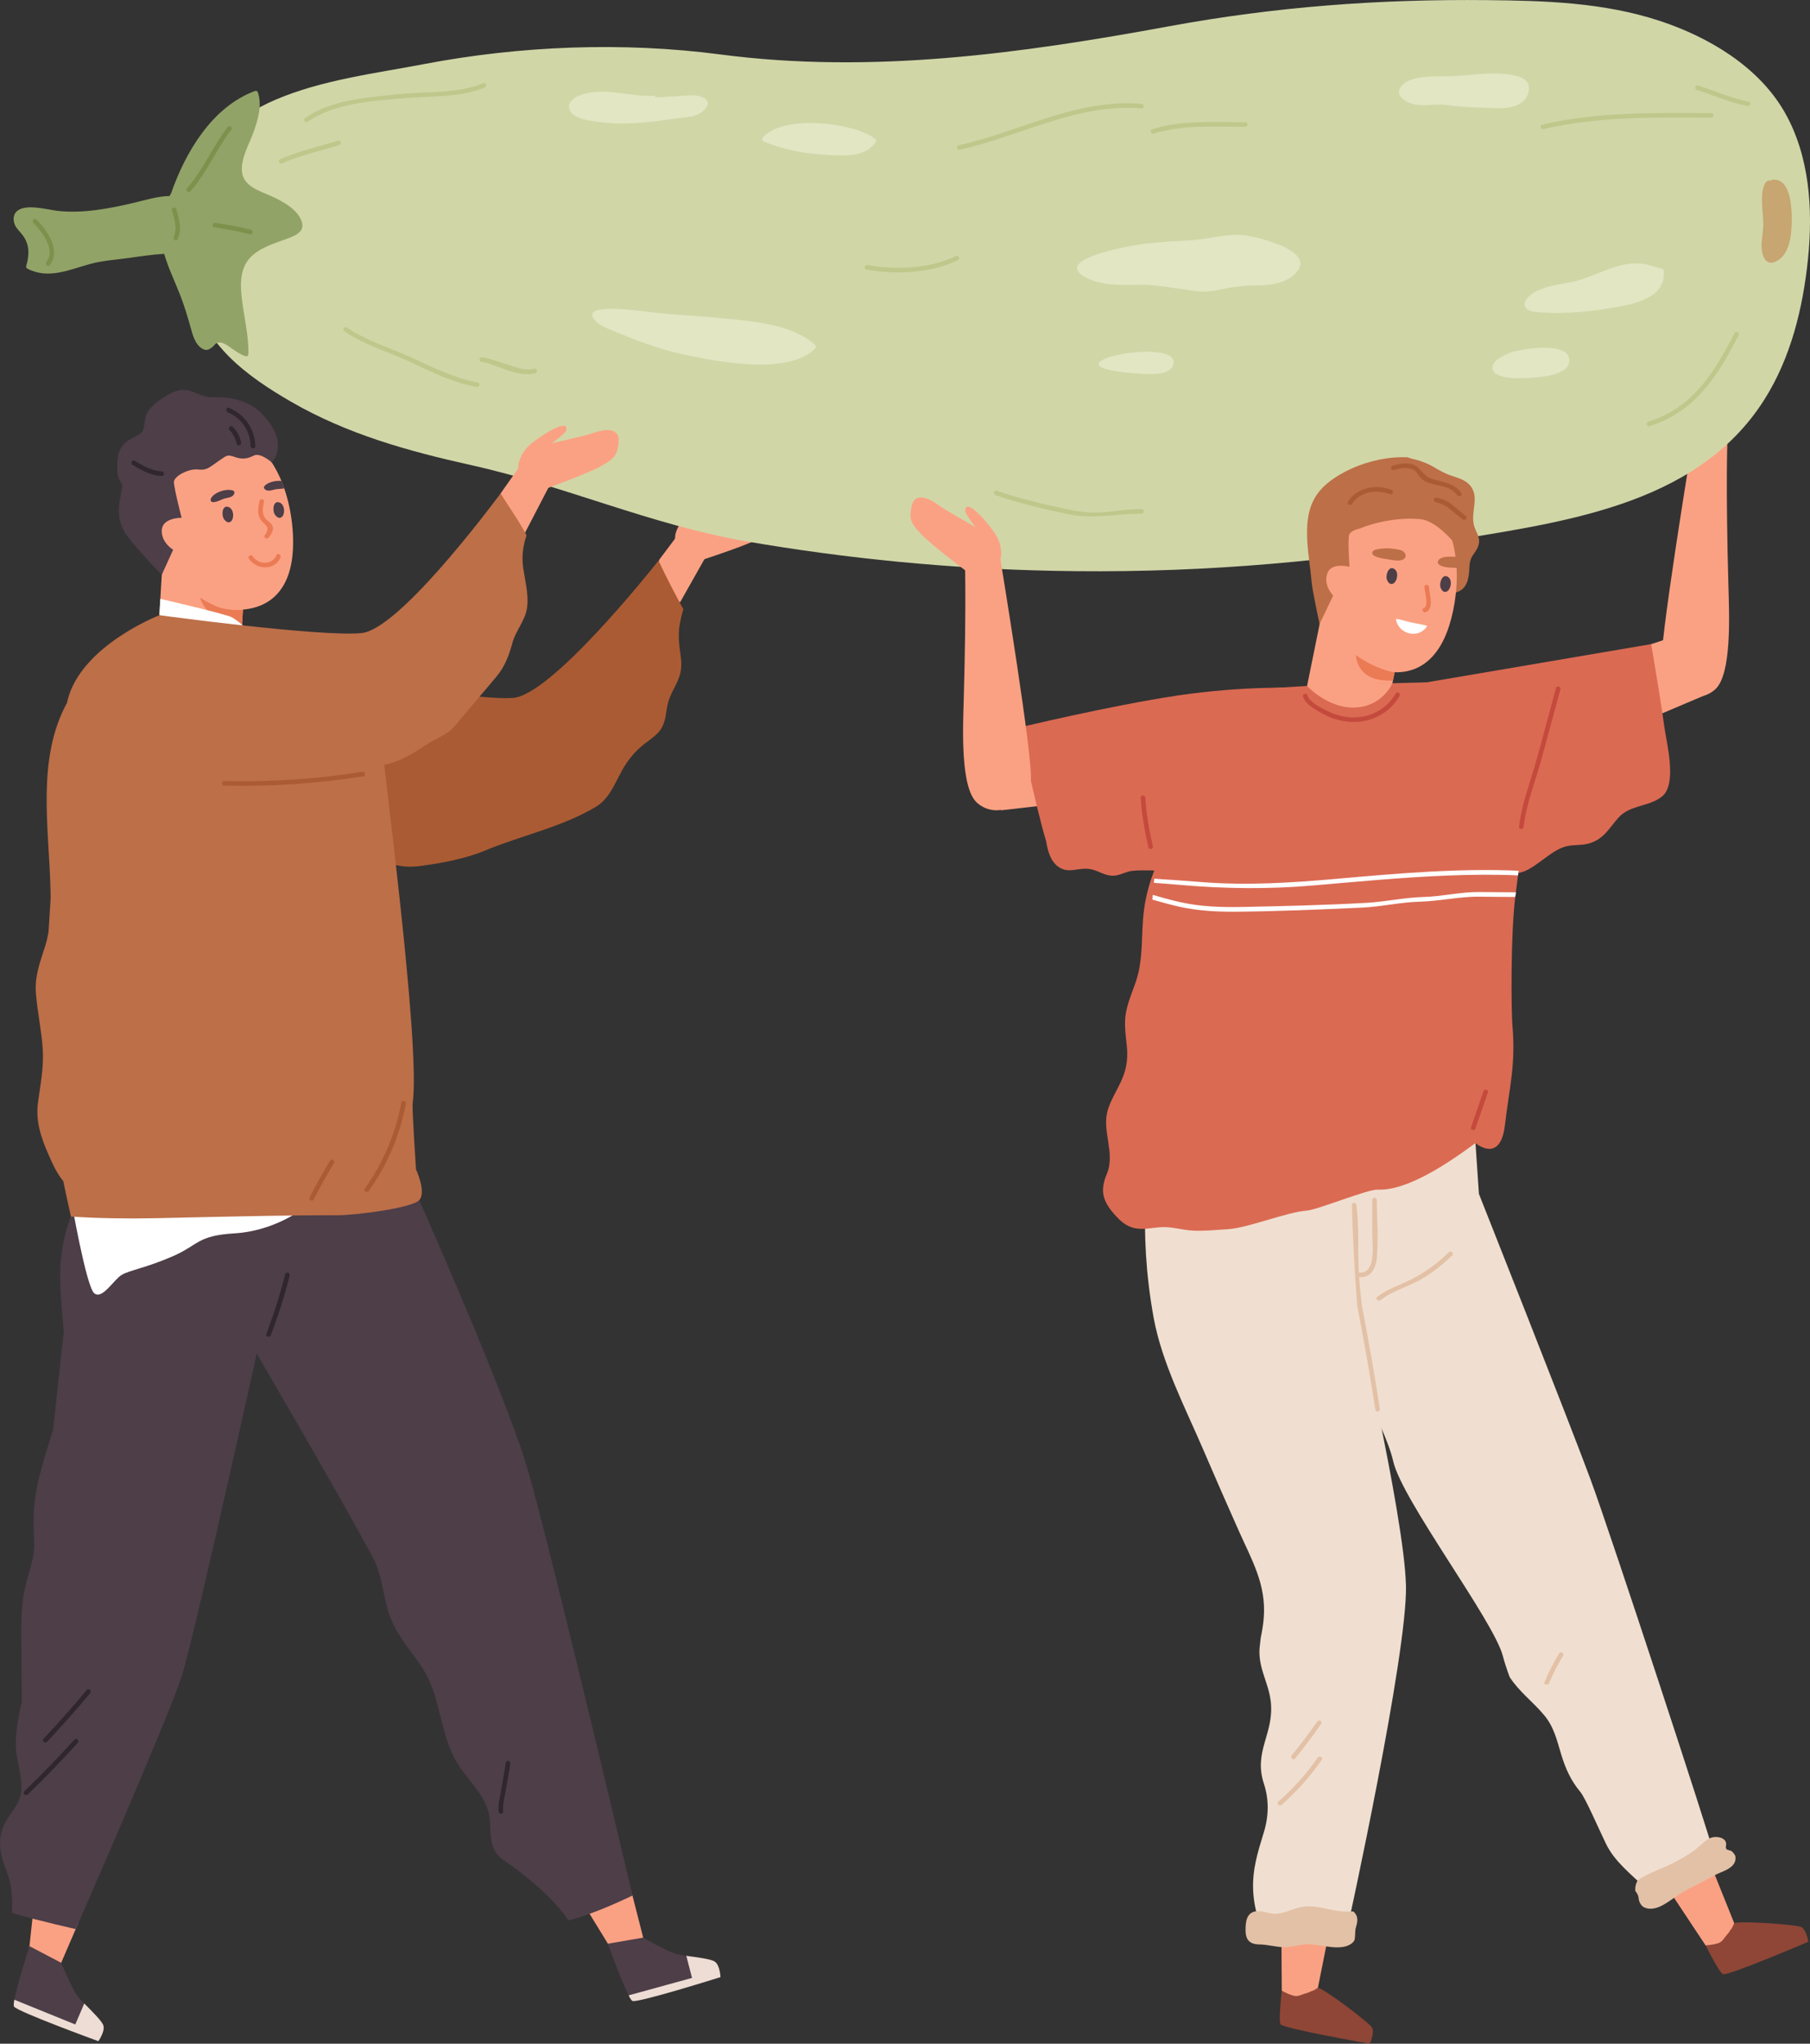 <svg width="241" height="272" viewBox="0 0 241 272" fill="none" xmlns="http://www.w3.org/2000/svg">
<rect x="0" y="0" width="241" height="272" fill="#333333" stroke="none"/>
<g clip-path="url(#clip0_284_6328)">
<path d="M196.916 158.895L196.46 152.13C196.46 152.13 191.159 150.739 190.624 151.733C190.089 152.727 186.399 156.329 186.786 157.477C187.168 158.625 184.56 159.392 189.092 160.772C193.624 162.153 196.921 158.895 196.921 158.895H196.916Z" fill="#F0DFD0"/>
<path d="M228.024 248.775L231.454 257.317L230.187 259.729L227.097 258.914L220.778 249.388L224.823 248.167L228.024 248.775Z" fill="#FBA183"/>
<path d="M239.85 256.481C239.33 256.153 231.486 255.587 230.897 255.984C230.807 256.217 230.701 256.444 230.574 256.656C230.372 256.852 230.245 257.174 230.044 257.386C229.519 257.936 229.402 258.449 228.682 258.655C228.157 258.803 227.627 258.877 227.097 258.914C227.706 260.104 228.358 261.326 228.841 262.062C229.09 262.458 229.302 262.707 229.424 262.749C230.113 262.987 240.772 258.438 240.772 258.438C240.772 258.438 240.571 256.92 239.855 256.476L239.85 256.481Z" fill="#8F4636"/>
<path d="M176.996 256.957L175.194 265.981L172.814 267.314L170.667 264.949L170.593 253.525L174.653 254.704L176.996 256.957Z" fill="#FBA183"/>
<path d="M182.683 269.858C182.429 269.297 176.169 264.547 175.453 264.563C175.252 264.711 175.04 264.838 174.817 264.949C174.542 265.002 174.261 265.203 173.974 265.272C173.232 265.447 172.856 265.812 172.14 265.589C171.621 265.431 171.139 265.203 170.667 264.944C170.524 266.272 170.407 267.652 170.402 268.53C170.397 268.996 170.434 269.318 170.513 269.424C170.958 270.001 182.381 272 182.381 272C182.381 272 183.044 270.619 182.683 269.858Z" fill="#8F4636"/>
<path d="M87.782 74.489L90.247 71.204L93.92 70.21L94.429 73.293L90.554 80.159L86.828 78.244L87.782 74.489Z" fill="#FBA183"/>
<path d="M103.286 67.782C103.08 67.248 102.555 67.068 102.025 67.02C101.113 66.941 100.207 67.3 99.338 67.517C98.495 67.724 94.44 68.512 94.44 68.512C94.44 68.512 96.3 67.285 96.417 66.893C96.65 66.116 96.03 66.169 95.489 66.343C94.366 66.698 92.829 67.639 91.752 68.438C90.878 69.083 90.21 70.019 89.94 71.077C89.881 71.299 89.918 71.839 89.781 71.987C89.59 72.198 89.754 72.484 89.961 72.521C89.972 72.558 89.987 72.595 90.014 72.632C90.332 73.061 90.878 73.267 91.291 73.6C91.705 73.933 92.033 74.335 92.558 74.531C93.592 74.917 93.523 74.51 93.523 74.51C93.523 74.51 99.131 72.685 100.816 71.807C101.558 71.421 102.566 70.939 102.974 70.157C103.249 69.623 103.514 68.337 103.297 67.777L103.286 67.782Z" fill="#FBA183"/>
<path d="M225.331 58.869L228.082 56.251L230.001 58.721C230.001 58.721 229.762 64.704 230.139 78.032C230.245 81.788 230.605 89.753 228.379 91.747C226.153 93.742 222.469 92.784 221.239 88.875C220.672 87.077 225.337 58.869 225.337 58.869H225.331Z" fill="#FBA183"/>
<path d="M237.581 14.858C234.098 8.823 227.473 4.914 221.001 2.782C213.564 0.333 205.777 0.09 198.017 0.016C183.584 -0.127 169.845 0.889 155.634 3.502C135.853 7.141 115.986 9.88 95.908 7.246C82.996 5.554 69.294 6.083 56.509 8.521C49.904 9.78 42.865 10.626 36.648 13.287C34.034 14.403 31.591 15.931 29.831 18.195C29.736 18.317 29.752 18.459 29.815 18.571C28.241 22.014 26.179 25.23 25.633 29.038C25.177 32.217 25.204 35.554 25.728 38.723C26.889 45.747 32.98 50.132 38.768 53.474C46.268 57.806 54.373 60.049 62.779 61.916C75.299 64.704 86.648 69.85 99.374 72.05C112.816 74.372 126.428 75.679 140.066 75.97C157.373 76.34 174.711 75.076 191.779 72.183C207.272 69.559 225.745 67.66 234.914 53.199C238.45 47.624 240.056 41.008 240.729 34.507C241.413 27.906 240.968 20.729 237.581 14.858Z" fill="#D1D6A7"/>
<path d="M211.773 196.887C208.905 189.123 196.916 158.895 196.916 158.895C196.916 158.895 176.556 151.326 174.913 151.326C173.27 151.326 169.999 155.615 170.445 159.09C170.89 162.565 177.987 176.661 177.754 177.275C177.521 177.888 184.337 189.318 185.509 194.497C186.685 199.675 198.871 215.691 200.101 220.388C200.329 221.266 200.642 222.212 201.002 223.186C202.28 225.18 204.124 226.491 205.614 228.29C206.928 229.871 207.294 231.601 207.877 233.515C208.434 235.351 209.154 236.98 210.395 238.456C211.1 239.297 212.759 243.168 213.83 245.385C214.985 247.781 217.206 249.473 219.146 251.34C219.305 251.298 219.459 251.256 219.618 251.219C222.893 250.399 228.215 247.336 228.014 246.109C227.807 244.882 214.641 204.652 211.773 196.887Z" fill="#F0DFD0"/>
<path d="M230.642 246.442C230.361 246.135 229.667 246.4 229.815 245.654C230.043 244.522 228.432 244.284 227.685 244.649C226.884 245.046 226.243 245.813 225.517 246.326C224.663 246.934 223.752 247.453 222.819 247.939C221.345 248.711 219.49 249.261 218.08 250.235C217.81 250.668 217.698 251.15 217.735 251.663C217.884 251.843 218.011 252.044 218.101 252.266C218.207 252.53 218.17 252.832 218.281 253.091C218.493 253.593 218.774 253.879 219.326 253.995C220.677 254.286 222.082 253.144 223.1 252.446C224.727 251.324 226.556 250.6 228.262 249.605C229.153 249.087 230.997 248.738 231.082 247.394C231.114 246.929 230.923 246.754 230.637 246.432L230.642 246.442Z" fill="#E3C1A6"/>
<path d="M187.199 210.988C186.993 201.796 180.033 171.758 179.625 170.944C179.217 170.124 172.119 147.036 170.752 146.835C169.384 146.629 153.075 154.192 153.075 154.192C153.075 154.192 151.368 163.2 153.62 175.445C154.728 181.459 157.85 187.425 160.241 193.005C161.773 196.586 163.342 200.146 164.927 203.705C166.676 207.635 168.605 210.856 168.271 215.289C168.202 216.183 168.054 217.076 167.868 217.96C167.831 218.282 167.799 218.605 167.757 218.928C167.359 221.794 168.891 223.788 169.199 226.449C169.692 230.744 166.861 233.045 168.287 237.403C168.962 239.462 168.962 241.608 168.287 243.84C167.481 246.501 166.718 248.78 166.861 251.689C166.93 253.038 167.206 254.355 167.572 255.651C171.701 256.217 179.445 256.455 179.445 256.455C179.445 256.455 187.411 220.186 187.205 210.994L187.199 210.988Z" fill="#F0DFD0"/>
<path d="M180.298 258.306C180.489 258.026 180.394 257 180.516 256.598C180.775 255.751 180.919 255.037 180.187 254.397C179.986 254.392 179.79 254.397 179.62 254.408C177.367 254.535 175.3 253.318 173.053 253.853C171.966 254.112 170.927 254.699 169.787 254.709C168.918 254.72 167.996 254.207 167.121 254.392C165.929 254.646 165.849 255.868 165.844 256.873C165.838 258.095 166.321 258.772 167.662 258.787C168.77 258.803 169.798 259.121 170.895 259.152C172.014 259.184 173.079 258.756 174.203 258.761C175.819 258.761 178.655 259.814 180.065 258.581C180.155 258.502 180.224 258.412 180.293 258.306H180.298Z" fill="#E3C1A6"/>
<path d="M219.857 85.728L224.007 84.358L226.832 92.604L218.404 96.18L215.717 89.695L219.857 85.728Z" fill="#FBA183"/>
<path d="M133.309 107.843L142.145 106.832C142.145 106.832 143.295 101.697 142.606 101.697C141.917 101.697 130.78 100.089 130.78 100.089L133.309 107.843Z" fill="#FBA183"/>
<path d="M90.417 83.713C90.539 82.803 90.725 81.952 90.984 81.084C89.834 78.953 88.7 76.811 87.682 74.615C86.474 76.144 73.386 92.53 68.298 92.89C62.96 93.265 41.445 89.589 41.445 89.589L29.265 101.818C29.265 101.818 38.281 114.401 48.58 114.549C49.306 114.56 50.064 114.539 50.843 114.496C52.375 115.216 54.055 115.501 55.789 115.279C58.646 114.909 61.911 114.317 64.572 113.206C69.459 111.17 74.727 110.128 79.35 107.377C81.348 106.192 82.063 103.659 83.267 101.797C84.03 100.612 84.904 99.681 86.023 98.84C86.786 98.269 87.603 97.724 88.095 96.883C88.678 95.889 88.663 94.725 88.922 93.636C89.235 92.335 90.041 91.277 90.465 90.023C90.857 88.87 90.714 87.786 90.539 86.612C90.391 85.622 90.348 84.665 90.417 83.713Z" fill="#AB5B33"/>
<path d="M66.659 65.666L69.362 61.831L72.999 60.705L73.608 63.773L69.612 71.474L66.188 68.983L66.659 65.666Z" fill="#FBA183"/>
<path d="M84.205 252.261L85.641 257.878L84.772 261.559L81.443 259.512L76.938 252.16L81.082 251.34L84.205 252.261Z" fill="#FBA183"/>
<path d="M95.929 263.14C95.929 263.14 84.872 266.615 84.21 266.309C84.093 266.256 83.907 265.986 83.701 265.568C82.704 263.643 80.944 258.692 80.944 258.692L85.646 257.883C85.646 257.883 88.922 259.771 90.098 260.078C90.411 260.157 90.867 260.231 91.386 260.305C92.823 260.512 94.726 260.723 95.213 261.104C95.881 261.612 95.934 263.146 95.934 263.146L95.929 263.14Z" fill="#4D3E48"/>
<path d="M95.93 263.14C95.93 263.14 84.873 266.615 84.21 266.309C84.093 266.256 83.908 265.986 83.701 265.568L92.14 263.246L91.382 260.305C92.818 260.512 94.721 260.723 95.209 261.104C95.876 261.612 95.93 263.146 95.93 263.146V263.14Z" fill="#EDDDD4"/>
<path d="M10.442 255.905L8.147 261.231L5.215 263.616L3.821 259.977L4.744 251.404L8.528 253.276L10.442 255.905Z" fill="#FBA183"/>
<path d="M13.092 271.661C13.092 271.661 2.205 267.695 1.865 267.049C1.807 266.933 1.823 266.61 1.913 266.15C2.3 264.018 3.927 259.02 3.927 259.02L8.147 261.236C8.147 261.236 9.588 264.722 10.336 265.685C10.537 265.938 10.85 266.272 11.221 266.647C12.233 267.684 13.617 269.012 13.77 269.604C13.993 270.413 13.092 271.661 13.092 271.661Z" fill="#4D3E48"/>
<path d="M13.092 271.662C13.092 271.662 2.205 267.695 1.865 267.049C1.807 266.933 1.823 266.61 1.913 266.15L10.023 269.44L11.221 266.647C12.233 267.684 13.617 269.012 13.77 269.604C13.993 270.413 13.092 271.662 13.092 271.662Z" fill="#EDDDD4"/>
<path d="M39.977 152.14C39.574 150.077 31.888 150.099 31.888 150.099L11.004 154.795C11.004 154.795 10.797 156.599 10.463 159.561C8.74 162.909 7.945 166.564 8.014 170.367C8.057 172.673 8.311 174.963 8.486 177.254C8.014 181.533 7.527 186.002 7.071 190.26C6.254 192.984 5.332 195.687 4.818 198.49C4.42 200.664 4.426 202.78 4.548 204.98C4.691 207.529 3.641 209.571 3.196 212.009C2.73 214.575 2.841 217.224 2.846 219.821C2.851 222.022 2.878 224.222 2.915 226.422C2.475 228.316 2.125 230.22 2.099 232.145C2.067 234.594 3.503 237.302 2.496 239.661C1.934 240.973 0.864 241.915 0.376 243.279C-0.392 245.411 0.148 247.125 0.922 249.177C1.627 251.044 1.669 252.768 1.59 254.609C5.507 255.73 10.087 256.746 10.087 256.746C10.087 256.746 22.373 228.755 24.213 223.032C26.057 217.309 36.812 168.272 36.812 168.272C36.812 168.272 40.385 154.192 39.982 152.13L39.977 152.14Z" fill="#4D3E48"/>
<path d="M70.285 195.66C67.216 185.034 53.906 155.409 53.906 155.409C53.906 155.409 47.556 151.934 45.918 151.934C44.281 151.934 32.816 152.754 32.816 152.754L29.333 165.628L32.444 177.174C32.444 177.174 45.272 199.088 49.666 207.323C51.023 209.867 50.986 212.956 52.115 215.622C53.175 218.129 54.993 219.975 56.403 222.255C58.709 225.994 58.566 230.765 60.834 234.578C62.313 237.07 64.99 239.148 65.223 242.184C65.324 243.507 65.212 244.877 65.78 246.12C66.331 247.32 67.571 247.876 68.568 248.637C71.34 250.753 73.847 252.906 75.692 255.593C79.407 254.667 84.22 252.276 84.22 252.276C84.22 252.276 73.37 206.302 70.296 195.681L70.285 195.66Z" fill="#4D3E48"/>
<path d="M9.472 159.704C9.472 159.704 11.47 171.197 12.541 172.118C13.617 173.038 15.154 170.277 16.225 169.664C17.295 169.05 19.447 168.743 22.983 167.209C26.513 165.675 26.206 164.448 31.278 164.147C36.346 163.84 40.013 161.084 40.013 161.084L9.472 159.704Z" fill="white"/>
<path d="M37.846 65.005C37.734 64.666 37.607 64.338 37.469 64.011C36.828 62.461 35.985 61.049 34.909 59.949C32.911 57.912 30.091 57.209 27.356 58.029C21.515 59.779 20.248 66.528 21.032 71.77C21.742 76.499 27.764 80.762 30.085 81.063C34.437 81.618 38.285 79.836 38.927 74.039C39.208 71.453 38.9 68.046 37.846 65.005Z" fill="#FBA183"/>
<path d="M32.439 79.498L32.344 81.164V81.174L32.169 84.253L31.846 89.976L20.82 88.627L21.854 71.22L32.439 79.498Z" fill="#FBA183"/>
<path d="M30.229 67.433C29.546 67.369 29.455 68.702 29.901 69.194C30.038 69.342 30.198 69.496 30.399 69.517C30.627 69.538 30.844 69.369 30.934 69.157C31.21 68.501 30.982 67.501 30.224 67.433H30.229Z" fill="#4D3E48"/>
<path d="M37.009 66.835C36.325 66.772 36.235 68.104 36.68 68.596C36.818 68.744 36.977 68.898 37.178 68.919C37.406 68.94 37.623 68.771 37.714 68.554C37.989 67.898 37.761 66.898 37.003 66.83L37.009 66.835Z" fill="#4D3E48"/>
<path d="M32.344 81.164V81.174L32.169 84.253C31.645 83.999 30.823 83.597 29.625 82.925C27.091 81.502 26.625 79.503 26.625 79.503C26.625 79.503 26.985 79.836 28.549 80.592C30.123 81.359 32.344 81.158 32.344 81.158V81.164Z" fill="#EB7B55"/>
<path d="M21.218 81.883L21.345 79.704C21.345 79.704 30.16 81.74 30.886 82.163C31.618 82.587 32.339 83.242 32.339 83.242C32.339 83.242 26.434 83.242 26.047 83.163C25.665 83.089 21.213 81.888 21.213 81.888L21.218 81.883Z" fill="white"/>
<path d="M36.817 73.886C36.245 75.229 34.427 75.203 33.663 74.039C33.446 73.711 32.916 74.018 33.133 74.351C34.119 75.853 36.584 75.991 37.347 74.198C37.501 73.838 36.971 73.526 36.817 73.886Z" fill="#EB7B55"/>
<path d="M31.061 65.306C30.224 64.952 28.459 65.513 28.077 66.37C27.982 66.581 28.093 66.824 28.342 66.83C28.973 66.846 29.497 66.417 30.102 66.301C30.52 66.216 31.077 66.132 31.204 65.65C31.236 65.534 31.188 65.359 31.061 65.306Z" fill="#4D3E48"/>
<path d="M37.846 65.005C37.406 65.09 36.934 65.042 36.5 65.164C36.086 65.275 35.556 65.444 35.228 65.074C35.148 64.984 35.111 64.804 35.196 64.698C35.614 64.206 36.648 63.926 37.47 64.011C37.602 64.333 37.735 64.666 37.846 65.005Z" fill="#4D3E48"/>
<path d="M21.541 76.493L23.057 73.166C23.057 73.166 21.462 72.246 21.541 70.559C21.621 68.871 24.181 68.914 24.181 68.914C24.181 68.914 23.158 64.963 23.158 64.159C23.158 63.355 25.156 62.334 26.381 62.487C27.61 62.641 28.018 62.08 29.094 61.366C30.17 60.652 30.202 60.446 31.209 60.805C32.216 61.165 32.932 61.075 33.801 60.631C34.67 60.192 36.181 61.535 36.181 61.535C36.181 61.535 38.741 59.012 34.84 55.029C33.616 53.781 31.442 52.771 28.607 52.871C25.771 52.972 25.31 50.676 21.981 52.771C18.652 54.865 19.522 55.939 19.066 57.214C18.605 58.489 15.838 58.018 15.631 61.387C15.424 64.756 16.506 63.561 16.198 65.264C15.891 66.967 15.217 69.178 17.115 71.579C19.007 73.981 21.536 76.488 21.536 76.488L21.541 76.493Z" fill="#4D3E48"/>
<path d="M55.391 155.636C55.391 155.636 54.85 147.528 54.946 146.824C56.048 139.065 50.923 101.056 50.472 95.646C50.165 91.969 44.79 88.595 39.877 86.913C34.963 85.226 21.219 81.883 21.219 81.883C21.219 81.883 10.713 85.945 8.974 93.297C8.958 93.355 8.942 93.44 8.932 93.514C4.84 101.014 6.52 110.08 6.722 118.321C6.732 118.733 6.737 119.146 6.743 119.564C6.647 121.05 6.552 122.552 6.457 124.065C6.351 124.673 6.213 125.281 6.027 125.874C5.333 128.106 4.591 129.872 4.787 132.268C4.988 134.733 5.534 137.156 5.693 139.626C5.847 142.096 5.37 144.37 5.052 146.798C4.734 149.199 5.46 151.394 6.414 153.563C6.971 154.832 7.538 156.149 8.423 157.191C8.746 158.768 9.091 160.338 9.446 161.909C12.844 162.163 17.45 162.206 20.63 162.137C33.023 161.851 39.733 161.719 44.997 161.74C47.075 161.751 54.946 160.809 55.858 159.693C56.769 158.577 55.391 155.636 55.391 155.636Z" fill="#BD6F48"/>
<path d="M69.67 75.647C69.437 74.028 69.639 72.643 70.105 71.257C69.124 69.305 67.783 67.544 66.66 65.666C64.518 68.543 52.99 83.75 48.166 84.253C42.844 84.813 21.218 81.878 21.218 81.878L9.467 94.519C9.467 94.519 22.776 103.918 33.075 103.712C37.13 103.632 41.471 103.098 45.675 101.94C47.572 102.194 49.496 102.178 51.41 101.739C53.451 101.268 55.083 100.242 56.801 99.084C57.702 98.475 58.746 98.095 59.631 97.476C60.368 96.963 60.925 96.169 61.497 95.492C63.034 93.678 64.587 91.869 66.114 90.039C67.227 88.706 67.783 87.204 68.229 85.559C68.674 83.903 69.957 82.576 70.185 80.846C70.412 79.127 69.914 77.329 69.67 75.636V75.647Z" fill="#BD6F48"/>
<path d="M82.275 57.96C82.053 57.436 81.517 57.272 80.987 57.246C80.07 57.198 79.18 57.589 78.321 57.838C77.489 58.076 73.46 58.996 73.46 58.996C73.46 58.996 75.278 57.706 75.379 57.309C75.586 56.526 74.971 56.6 74.43 56.791C73.317 57.187 71.817 58.176 70.768 59.012C69.914 59.689 69.278 60.647 69.05 61.715C69.003 61.943 69.056 62.477 68.923 62.63C68.738 62.847 68.912 63.133 69.124 63.159C69.135 63.196 69.151 63.233 69.183 63.27C69.517 63.688 70.068 63.873 70.492 64.196C70.916 64.518 71.261 64.91 71.785 65.084C72.835 65.433 72.745 65.031 72.745 65.031C72.745 65.031 78.289 63.011 79.938 62.08C80.664 61.667 81.655 61.154 82.037 60.361C82.296 59.822 82.514 58.526 82.281 57.97L82.275 57.96Z" fill="#FBA183"/>
<path d="M196.253 69.882C195.77 68.014 197.18 65.936 195.516 64.381C194.832 63.741 193.889 63.545 193.035 63.238C191.774 62.778 190.714 61.958 189.431 61.535C189.054 61.413 188.895 62.006 189.267 62.128C190.332 62.477 191.334 63.022 192.351 63.513C192.32 63.566 192.288 63.619 192.256 63.677C191.445 63.709 190.576 65.47 190.258 66.026C189.309 67.676 189.044 69.575 189.139 71.458C189.251 73.669 190.199 79.677 193.687 78.9C195.415 78.514 195.595 76.916 195.654 75.457C195.723 73.764 196.539 73.764 196.883 72.473C197.148 71.474 196.481 70.802 196.242 69.887L196.253 69.882Z" fill="#BD6F48"/>
<path d="M193.937 75.531C193.905 74.975 193.852 74.42 193.772 73.88C193.545 72.293 193.089 70.786 192.357 69.506C190.953 67.031 188.408 65.634 185.546 65.73C179.45 65.93 176.503 72.135 175.92 77.403C175.395 82.153 180.129 87.817 182.297 88.695C186.352 90.346 190.534 89.605 192.643 84.168C193.545 81.841 194.106 78.635 193.942 75.536L193.937 75.531Z" fill="#FBA183"/>
<path d="M186.038 87.759L185.71 89.399L185.704 89.404L185.1 92.43L183.971 98.052L173.248 95.169L176.72 78.08L186.038 87.759Z" fill="#FBA183"/>
<path d="M185.482 75.642C184.836 75.409 184.406 76.673 184.714 77.26C184.809 77.44 184.926 77.63 185.117 77.699C185.334 77.778 185.583 77.667 185.726 77.488C186.161 76.927 186.193 75.901 185.482 75.642Z" fill="#4D3E48"/>
<path d="M192.627 76.7C191.98 76.467 191.551 77.731 191.858 78.318C191.954 78.498 192.07 78.688 192.261 78.757C192.479 78.836 192.728 78.725 192.871 78.546C193.305 77.985 193.337 76.959 192.627 76.7Z" fill="#4D3E48"/>
<path d="M185.471 90.579L185.694 89.478C185.694 89.478 184.3 89.325 182.317 88.283C181.342 87.77 180.785 87.379 180.51 87.156C180.838 89.991 183.081 90.695 185.471 90.579Z" fill="#EB7B55"/>
<path d="M185.88 82.438C186.15 84.305 188.785 85.173 189.993 83.364C190.099 83.205 188.986 83.089 187.936 82.851C186.834 82.602 185.848 82.237 185.875 82.438H185.88Z" fill="white"/>
<path d="M187.04 73.6C186.77 73.187 186.198 73.145 185.726 73.066C185.016 72.949 184.353 72.949 183.638 73.06C183.335 73.108 182.906 73.15 182.758 73.431C182.54 73.827 183.086 74.065 183.431 74.166C183.924 74.314 184.438 74.393 184.952 74.467C185.551 74.557 186.415 74.769 186.929 74.399C187.21 74.198 187.215 73.864 187.04 73.6Z" fill="#BD6F48"/>
<path d="M194.928 75.594C194.689 75.594 194.44 75.589 194.196 75.578C193.385 75.552 192.172 75.599 191.62 75.15C191.324 74.906 191.419 74.589 191.737 74.367C192.23 74.023 192.999 74.087 193.645 74.097C193.995 74.103 194.334 74.118 194.658 74.166C194.78 74.631 194.87 75.113 194.923 75.594H194.928Z" fill="#BD6F48"/>
<path d="M181.019 70.363C183.383 69.363 186.691 68.829 189.203 69.109C191.186 69.332 193.364 71.95 193.364 71.95C193.364 71.95 195.527 68.21 193.555 64.746C192.691 63.228 190.852 61.694 188.08 61.07C187.83 61.012 187.608 60.943 187.401 60.858C186.458 60.827 185.519 60.874 184.597 61.006C181.995 61.392 179.323 62.408 177.192 63.963C174.372 66.026 173.89 68.66 174.065 72.013C174.16 73.828 174.478 75.599 174.637 77.408C174.754 78.762 175.703 83.041 175.703 83.041L177.51 79.265C177.51 79.265 176.201 77.969 176.715 76.361C177.224 74.753 179.689 75.441 179.689 75.441C179.689 75.441 179.429 71.981 179.636 71.204C179.736 70.823 180.314 70.516 181.009 70.352L181.019 70.363Z" fill="#BD6F48"/>
<path d="M190.274 78.128C190.263 77.736 189.648 77.731 189.659 78.128C189.675 78.625 190.252 80.693 189.627 80.899C189.256 81.021 189.415 81.613 189.791 81.492C191.037 81.084 190.295 79.032 190.274 78.133V78.128Z" fill="#EB7B55"/>
<path d="M181.978 91.002C170.975 91.208 156.737 92.578 156.737 92.578C156.737 92.578 154.919 100.861 154.765 104.844C154.728 105.859 154.352 109.974 153.827 115.528C153.085 117.326 152.566 119.209 152.317 121.156C151.903 124.35 152.295 127.524 151.246 130.629C150.785 131.993 150.191 133.321 149.926 134.744C149.635 136.294 149.9 137.796 150.048 139.34C150.212 141.07 149.942 142.524 149.195 144.085C148.649 145.227 147.975 146.317 147.567 147.517C146.571 150.469 148.58 153.373 147.371 156.245C146.438 158.466 146.799 159.825 148.405 161.645C149.036 162.364 149.778 163.057 150.711 163.359C151.988 163.771 153.308 163.406 154.601 163.327C156.032 163.242 157.405 163.713 158.831 163.787C160.395 163.866 161.985 163.687 163.548 163.591C166.199 163.427 171.383 161.296 174.033 161.121C175.332 161.037 182.137 158.265 183.431 158.329C187.417 158.524 192.998 154.684 196.46 152.135C196.46 152.135 199.762 154.97 200.377 149.76C200.992 144.55 201.834 141.779 201.373 136.415C201.23 134.791 201.113 124.641 201.755 119.389C201.781 119.188 201.803 118.987 201.834 118.776C201.924 118.04 202.02 117.284 202.121 116.512C202.147 116.311 202.168 116.099 202.2 115.893C203.721 104.267 205.958 90.288 205.958 90.288C205.958 90.288 191.122 90.838 181.973 91.007L181.978 91.002Z" fill="#DB6A53"/>
<path d="M172.767 91.552C172.767 91.552 165.6 91.25 156.738 92.578C147.87 93.906 135.705 96.83 135.705 96.83C135.705 96.83 137.915 107.404 139.294 111.974C139.548 113.56 140.099 115.364 141.838 115.771C142.204 115.856 142.559 115.835 142.93 115.787C144.069 115.639 144.875 115.459 145.978 115.903C146.831 116.253 147.679 116.692 148.628 116.512C149.37 116.374 149.995 115.988 150.769 115.903C151.495 115.824 152.253 115.845 152.985 115.84C154.162 115.835 155.768 116.21 156.902 115.824C157.771 115.528 158.344 114.576 158.847 113.867C158.964 113.703 159.075 113.529 159.187 113.359C160.649 113.201 161.763 113.016 162.271 112.804C164.885 111.73 170.869 101.464 169.644 100.543C168.415 99.623 172.767 91.546 172.767 91.546V91.552Z" fill="#DB6A53"/>
<path d="M219.856 85.728L190.009 90.806C190.009 90.806 193.274 100.411 192.521 101.744C191.763 103.077 192.113 115.015 194.933 114.951C195.521 114.941 197.011 114.46 199.004 113.714C199.232 114.682 199.836 115.586 200.742 115.993C202.311 116.702 203.822 115.576 205.041 114.703C206.027 113.999 207.024 113.158 208.179 112.746C209.266 112.36 210.427 112.577 211.529 112.27C213.559 111.704 214.216 110.244 215.515 108.805C217.073 107.081 219.623 107.393 221.33 105.976C223.323 104.325 221.913 98.92 221.611 96.772C221.16 93.578 220.646 90.388 220.105 87.209C220.095 87.135 219.851 85.723 219.851 85.723L219.856 85.728Z" fill="#DB6A53"/>
<path d="M121.26 68.956C121.393 69.829 122.188 70.606 122.766 71.209C124.075 72.579 128.793 76.118 128.793 76.118C128.793 76.118 128.591 76.477 129.694 76.451C130.25 76.435 130.69 76.16 131.194 75.98C131.692 75.795 132.275 75.779 132.715 75.478C132.752 75.451 132.779 75.419 132.8 75.388C133.006 75.419 133.261 75.203 133.144 74.938C133.06 74.753 133.272 74.256 133.293 74.023C133.383 72.933 133.054 71.833 132.434 70.939C131.671 69.839 130.521 68.454 129.572 67.75C129.116 67.412 128.543 67.163 128.512 67.972C128.496 68.379 129.858 70.141 129.858 70.141C129.858 70.141 126.275 68.089 125.543 67.623C124.791 67.136 124.054 66.507 123.163 66.285C122.649 66.158 122.087 66.158 121.722 66.597C121.335 67.057 121.17 68.364 121.255 68.956H121.26Z" fill="#FBA183"/>
<path d="M133.128 73.954L130.377 71.336L128.459 73.806C128.459 73.806 128.697 79.788 128.321 93.117C128.215 96.873 127.854 104.838 130.081 106.832C132.307 108.826 135.991 107.869 137.22 103.96C137.788 102.162 133.123 73.954 133.123 73.954H133.128Z" fill="#FBA183"/>
<path d="M40.189 29.514C39.638 27.864 37.66 26.811 36.203 26.14C34.687 25.447 32.445 24.849 32.222 22.892C32.015 21.094 33.24 19.089 33.812 17.439C34.379 15.81 34.894 14.017 34.348 12.313C34.3 12.165 34.13 12.038 33.971 12.102C28.263 14.202 24.701 20.226 22.787 25.711C22.708 25.833 22.644 25.96 22.57 26.087C20.969 26.113 19.32 26.642 17.693 27.023C14.465 27.779 10.993 28.435 7.675 28.065C6.324 27.911 3.525 27.097 2.322 28.049C1.691 28.546 1.707 29.382 2.035 30.038C2.269 30.498 2.661 30.836 2.968 31.238C3.965 32.524 3.922 33.883 3.493 35.406C3.456 35.533 3.514 35.692 3.636 35.75C6.488 37.236 9.255 35.867 12.101 35.105C13.76 34.66 15.531 34.571 17.232 34.322C18.775 34.095 20.312 33.878 21.86 33.782C22.39 35.618 23.243 37.385 23.959 39.193C24.552 40.701 24.992 42.192 25.427 43.748C25.686 44.673 25.999 45.826 26.884 46.376C27.457 46.731 27.812 46.567 28.294 46.175C28.475 46.027 28.623 45.773 28.84 45.673C29.535 45.355 30.266 45.974 30.786 46.329C31.406 46.757 31.973 47.17 32.694 47.408C32.885 47.471 33.081 47.302 33.081 47.111C33.113 44.509 32.439 42.018 32.169 39.447C31.957 37.448 32.021 35.39 33.637 33.973C35.1 32.693 37.088 32.259 38.842 31.524C39.754 31.143 40.539 30.598 40.178 29.514H40.189Z" fill="#92A367"/>
<path d="M202.205 115.888C202.173 116.094 202.152 116.305 202.126 116.506C198.961 116.374 195.792 116.401 192.627 116.533C186.722 116.766 180.839 117.337 174.955 117.839C168.886 118.368 163.024 118.299 156.965 117.76C155.857 117.659 154.749 117.575 153.642 117.501C153.652 117.316 153.673 117.131 153.689 116.951C155.746 117.078 157.803 117.226 159.875 117.39C165.955 117.876 171.86 117.501 177.923 116.967C185.959 116.263 194.122 115.528 202.205 115.888Z" fill="white"/>
<path d="M201.84 118.765C201.808 118.971 201.787 119.177 201.76 119.378C200.175 119.373 198.59 119.363 197.006 119.341C194.308 119.31 191.7 119.944 189.007 120.008C186.447 120.077 183.94 120.68 181.379 120.796C175.745 121.05 170.126 121.298 164.487 121.341C161.985 121.357 159.494 121.224 157.039 120.68C155.826 120.41 154.628 120.066 153.43 119.728C153.446 119.521 153.467 119.31 153.483 119.103C154.718 119.458 155.953 119.807 157.204 120.082C159.986 120.701 162.812 120.764 165.647 120.706C171.091 120.595 176.519 120.463 181.957 120.161C184.502 120.013 186.977 119.458 189.532 119.384C192.049 119.315 194.467 118.696 197 118.723C198.612 118.738 200.223 118.754 201.834 118.76L201.84 118.765Z" fill="white"/>
<path d="M207.177 91.578C206.292 94.794 205.459 98.031 204.553 101.242C203.726 104.172 202.618 107.007 202.253 110.048C202.205 110.44 202.82 110.434 202.868 110.048C203.244 106.891 204.463 103.939 205.29 100.887C206.117 97.841 206.933 94.789 207.771 91.742C207.877 91.361 207.283 91.197 207.177 91.578Z" fill="#C44A3D"/>
<path d="M153.509 112.624C153.021 110.498 152.623 108.35 152.496 106.166C152.475 105.774 151.86 105.769 151.881 106.166C152.014 108.403 152.417 110.604 152.915 112.788C153.005 113.174 153.593 113.01 153.509 112.624Z" fill="#C44A3D"/>
<path d="M203.568 11.546C203.467 10.732 202.741 10.319 202.015 10.129C199.036 9.351 195.834 10.102 192.818 10.15C191.138 10.177 189.14 10.065 187.56 10.748C187.014 10.986 186.41 11.446 186.293 12.07C186.193 12.599 186.558 13.033 186.966 13.318C188.71 14.524 190.793 13.683 192.723 13.985C194.53 14.265 196.322 14.286 198.145 14.36C199.423 14.413 200.827 14.498 202.025 13.985C202.969 13.578 203.7 12.615 203.568 11.546Z" fill="#E2E6C3"/>
<path d="M93.868 13.123C93.576 12.916 93.099 12.758 92.405 12.678C92.044 12.636 87.348 13.043 87.29 12.906C87.247 12.811 87.163 12.737 87.019 12.742C84.433 12.89 81.899 12.033 79.318 12.234C78.263 12.319 75.713 12.768 75.766 14.27C75.819 15.81 78.692 16.09 79.726 16.233C82.313 16.582 84.921 16.418 87.502 16.111C88.838 15.952 90.173 15.709 91.514 15.593C93.375 15.434 95.013 13.927 93.862 13.117L93.868 13.123Z" fill="#E2E6C3"/>
<path d="M116.569 18.502C113.702 16.27 104.182 15.196 101.564 18.317C101.405 18.507 101.479 18.735 101.701 18.83C104.696 20.073 107.553 20.506 110.765 20.654C112.795 20.75 115.398 20.808 116.617 18.872C116.681 18.771 116.67 18.581 116.569 18.502Z" fill="#E2E6C3"/>
<path d="M108.544 45.932C105.555 43.16 100.35 42.774 96.496 42.393C93.671 42.113 90.83 41.933 88 41.706C86.717 41.605 76.296 39.855 79.434 42.843C79.916 43.303 80.547 43.568 81.162 43.827C84.538 45.244 87.629 46.461 91.233 47.233C93.857 47.783 96.539 48.259 99.216 48.45C102.025 48.651 106.435 48.571 108.544 46.366C108.656 46.249 108.666 46.048 108.544 45.932Z" fill="#E2E6C3"/>
<path d="M221.531 36.057C221.52 35.93 221.446 35.792 221.303 35.761C220.418 35.581 219.575 35.211 218.674 35.105C215.361 34.719 212.689 36.76 209.456 37.49C207.781 37.866 205.926 37.987 204.405 38.844C203.822 39.172 202.751 39.96 203.058 40.78C203.318 41.457 204.357 41.51 204.956 41.558C208.566 41.849 212.281 41.425 215.817 40.764C218.366 40.283 221.843 39.283 221.525 36.052L221.531 36.057Z" fill="#E2E6C3"/>
<path d="M208.932 47.741C208.577 45.382 202.216 46.477 200.986 46.979C200.271 47.27 198.638 47.989 198.718 48.994C198.845 50.634 202.905 50.349 204.013 50.269C205.296 50.174 209.255 49.899 208.932 47.741Z" fill="#E2E6C3"/>
<path d="M168.998 32.095C167.747 31.693 166.565 31.445 166.019 31.36C163.474 30.963 160.935 31.863 158.391 31.995C155.29 32.153 152.174 32.301 149.142 33.026C148.082 33.28 140.693 34.798 144.477 36.882C146.55 38.025 149.131 37.935 151.416 37.898C154.193 37.85 156.743 38.448 159.478 38.765C160.559 38.892 161.577 38.733 162.632 38.506C164.174 38.167 165.61 37.987 167.19 37.993C169.098 37.998 171.409 37.728 172.719 36.126C174.224 34.28 171.483 32.894 169.003 32.101L168.998 32.095Z" fill="#E2E6C3"/>
<path d="M148.547 47.302C145.584 48.005 144.461 49.27 151.871 49.74C153.048 49.814 155.862 50.047 156.244 48.439C156.721 46.44 151.632 46.572 148.547 47.307V47.302Z" fill="#E2E6C3"/>
<path d="M238.567 28.657C238.535 27.15 238.249 23.643 235.986 23.929C235.89 23.939 235.816 23.987 235.768 24.055C234.931 23.786 234.624 25.288 234.602 26.293C234.581 27.33 234.703 28.356 234.772 29.387C234.836 30.344 234.639 31.27 234.56 32.222C234.438 33.745 234.995 35.941 236.95 34.496C238.514 33.338 238.61 30.387 238.572 28.657H238.567Z" fill="#C7A671"/>
<path d="M30.293 16.931C28.299 19.507 27.086 22.59 24.913 25.039C24.653 25.335 25.082 25.769 25.347 25.473C27.552 22.982 28.798 19.856 30.823 17.238C31.066 16.926 30.531 16.619 30.293 16.931Z" fill="#7E914C"/>
<path d="M23.487 27.832C23.386 27.451 22.793 27.615 22.893 27.996C23.211 29.186 23.662 30.334 23.127 31.54C22.968 31.899 23.498 32.212 23.657 31.847C24.271 30.456 23.858 29.229 23.482 27.832H23.487Z" fill="#7E914C"/>
<path d="M4.876 29.229C4.601 28.943 4.166 29.377 4.442 29.662C5.571 30.821 7.463 33.238 6.18 34.846C5.936 35.152 6.371 35.586 6.615 35.279C8.173 33.322 6.297 30.688 4.876 29.229Z" fill="#7E914C"/>
<path d="M33.404 30.582C31.857 30.17 30.277 29.911 28.698 29.662C28.311 29.604 28.146 30.191 28.533 30.255C30.118 30.498 31.692 30.762 33.245 31.175C33.627 31.275 33.791 30.683 33.41 30.582H33.404Z" fill="#7E914C"/>
<path d="M63.606 50.909C60.325 50.28 57.595 48.852 54.59 47.498C51.754 46.223 48.77 45.345 46.173 43.583C45.844 43.361 45.537 43.89 45.865 44.112C48.611 45.974 51.781 46.836 54.754 48.243C57.638 49.603 60.283 50.893 63.447 51.501C63.834 51.575 63.998 50.983 63.611 50.909H63.606Z" fill="#C0C78B"/>
<path d="M71.122 49.074C69.988 49.402 68.647 48.862 67.566 48.518C66.458 48.164 65.366 47.752 64.221 47.54C63.834 47.471 63.67 48.058 64.057 48.132C66.288 48.54 68.981 50.333 71.287 49.666C71.663 49.555 71.504 48.963 71.122 49.074Z" fill="#C0C78B"/>
<path d="M151.982 13.816C143.411 13.096 135.773 17.518 127.637 19.343C127.25 19.427 127.414 20.02 127.801 19.935C135.884 18.121 143.47 13.715 151.982 14.429C152.374 14.461 152.374 13.847 151.982 13.816Z" fill="#C0C78B"/>
<path d="M165.802 16.265C161.683 16.28 157.421 15.942 153.435 17.195C153.059 17.312 153.218 17.904 153.6 17.788C157.533 16.555 161.741 16.894 165.802 16.878C166.199 16.878 166.199 16.265 165.802 16.265Z" fill="#C0C78B"/>
<path d="M127.256 34.084C123.879 35.766 119.178 35.962 115.515 35.279C115.128 35.205 114.964 35.798 115.351 35.872C119.172 36.586 124.033 36.369 127.563 34.613C127.918 34.438 127.606 33.909 127.256 34.084Z" fill="#C0C78B"/>
<path d="M151.983 67.755C150.376 67.745 148.807 68.004 147.212 68.157C145.426 68.327 143.767 68.126 142.017 67.761C138.88 67.105 135.752 66.354 132.715 65.312C132.339 65.185 132.18 65.777 132.551 65.904C135.752 67.004 139.054 67.777 142.367 68.459C145.659 69.136 148.686 68.343 151.983 68.369C152.38 68.369 152.38 67.761 151.983 67.755Z" fill="#C0C78B"/>
<path d="M227.844 15.043C220.296 15.016 212.742 14.863 205.343 16.587C204.956 16.677 205.12 17.27 205.507 17.18C212.854 15.471 220.354 15.63 227.849 15.656C228.246 15.656 228.246 15.043 227.849 15.043H227.844Z" fill="#C0C78B"/>
<path d="M232.843 13.519C230.516 13.086 228.332 12.086 226.084 11.372C225.708 11.25 225.544 11.843 225.92 11.964C228.168 12.678 230.351 13.678 232.678 14.112C233.065 14.186 233.23 13.593 232.843 13.519Z" fill="#C0C78B"/>
<path d="M230.961 44.308C228.3 49.518 225.385 54.289 219.474 56.119C219.098 56.235 219.257 56.828 219.639 56.711C225.718 54.828 228.745 49.994 231.496 44.62C231.676 44.271 231.146 43.959 230.966 44.313L230.961 44.308Z" fill="#C0C78B"/>
<path d="M64.365 11.065C60.808 12.541 56.567 12.139 52.799 12.562C48.638 13.027 44.196 13.255 40.639 15.693C40.316 15.915 40.623 16.444 40.947 16.222C44.647 13.688 49.528 13.445 53.869 13.064C57.341 12.763 61.248 13.017 64.523 11.658C64.884 11.509 64.725 10.917 64.359 11.065H64.365Z" fill="#C0C78B"/>
<path d="M45.018 18.729C42.42 19.523 39.754 20.094 37.268 21.21C36.908 21.374 37.221 21.903 37.576 21.739C40.009 20.644 42.638 20.094 45.182 19.316C45.558 19.2 45.399 18.608 45.018 18.724V18.729Z" fill="#C0C78B"/>
<path d="M36.197 69.829C36.006 69.522 35.662 69.358 35.423 69.099C34.819 68.448 34.973 67.597 35.153 66.814C35.243 66.428 34.649 66.264 34.559 66.65C34.384 67.406 34.231 68.194 34.57 68.93C34.739 69.289 34.973 69.511 35.264 69.776C35.831 70.278 35.641 70.707 35.254 71.231C35.015 71.548 35.55 71.855 35.784 71.537C36.165 71.024 36.584 70.453 36.192 69.829H36.197Z" fill="#EB7B55"/>
<path d="M174.033 91.298C174.033 91.298 176.88 94.366 180.516 94.165C184.152 93.958 185.403 90.928 185.403 90.928H176.244L174.039 91.298H174.033Z" fill="#FBA183"/>
<path d="M181.326 173.715C181.316 173.667 181.045 171.086 180.966 169.986C182.471 170.134 183.187 168.828 183.319 167.479C183.563 164.93 183.33 162.253 183.319 159.699C183.319 159.302 182.704 159.302 182.704 159.699C182.704 161.232 182.715 162.761 182.715 164.295C182.715 165.538 183.309 169.632 180.923 169.367C180.77 166.379 180.982 163.364 180.616 160.381C180.568 159.995 179.991 159.984 180.001 160.381C180.176 167.014 180.701 173.726 180.727 173.874C181.618 178.449 182.418 183.04 183.134 187.652C183.192 188.038 183.786 187.874 183.727 187.488C183.012 182.881 182.211 178.29 181.321 173.71L181.326 173.715Z" fill="#E3C1A6"/>
<path d="M192.913 166.664C191.434 168.103 189.78 169.325 187.936 170.261C186.393 171.044 184.745 171.531 183.372 172.61C183.059 172.853 183.499 173.287 183.807 173.043C185.391 171.795 187.427 171.293 189.165 170.293C190.703 169.415 192.086 168.325 193.353 167.093C193.639 166.818 193.205 166.384 192.918 166.659L192.913 166.664Z" fill="#E3C1A6"/>
<path d="M175.458 233.917C173.948 236.086 172.198 238.038 170.211 239.783C169.914 240.042 170.349 240.476 170.645 240.217C172.665 238.434 174.446 236.435 175.988 234.229C176.216 233.907 175.681 233.6 175.458 233.923V233.917Z" fill="#E3C1A6"/>
<path d="M175.389 229.125C174.319 230.664 173.19 232.161 172.002 233.616C171.753 233.917 172.188 234.356 172.437 234.05C173.656 232.553 174.817 231.014 175.919 229.432C176.147 229.109 175.612 228.803 175.389 229.12V229.125Z" fill="#E3C1A6"/>
<path d="M207.596 220.054C206.854 221.271 206.213 222.535 205.656 223.852C205.502 224.217 206.096 224.376 206.25 224.016C206.785 222.752 207.411 221.535 208.126 220.366C208.333 220.028 207.803 219.721 207.596 220.06V220.054Z" fill="#E3C1A6"/>
<path d="M48.23 102.717C42.155 103.691 36.017 104.098 29.869 103.944C29.471 103.934 29.471 104.547 29.869 104.558C36.075 104.711 42.267 104.294 48.394 103.31C48.781 103.246 48.617 102.659 48.23 102.717Z" fill="#AB5B33"/>
<path d="M53.441 146.75C52.667 150.897 51.024 154.753 48.569 158.191C48.342 158.514 48.871 158.821 49.099 158.498C51.585 155.023 53.25 151.109 54.034 146.914C54.108 146.528 53.515 146.364 53.441 146.75Z" fill="#AB5B33"/>
<path d="M43.942 154.494C42.982 156.081 42.081 157.699 41.233 159.344C41.053 159.693 41.583 160.005 41.763 159.651C42.611 158.001 43.512 156.387 44.472 154.801C44.678 154.462 44.143 154.155 43.942 154.494Z" fill="#AB5B33"/>
<path d="M37.973 169.595C37.295 172.292 36.457 174.937 35.461 177.539C35.318 177.909 35.911 178.068 36.054 177.703C37.051 175.106 37.888 172.461 38.567 169.759C38.662 169.378 38.068 169.214 37.973 169.595Z" fill="#30262D"/>
<path d="M9.912 231.532C7.776 233.891 5.561 236.176 3.266 238.387C2.979 238.662 3.414 239.095 3.7 238.82C5.995 236.61 8.211 234.325 10.347 231.966C10.612 231.675 10.178 231.241 9.912 231.532Z" fill="#30262D"/>
<path d="M11.566 224.91C9.711 227.137 7.792 229.305 5.799 231.41C5.529 231.696 5.963 232.13 6.234 231.844C8.227 229.739 10.151 227.576 12.001 225.343C12.25 225.042 11.821 224.608 11.566 224.91Z" fill="#30262D"/>
<path d="M67.953 234.737C68.016 234.351 67.428 234.187 67.359 234.573C67.152 235.806 66.946 237.033 66.734 238.265C66.58 239.191 66.299 240.153 66.384 241.095C66.421 241.486 67.036 241.486 66.999 241.095C66.903 240.069 67.237 238.942 67.407 237.932L67.948 234.732L67.953 234.737Z" fill="#30262D"/>
<path d="M30.504 54.289C30.139 54.136 29.98 54.733 30.34 54.881C32.169 55.638 33.345 57.415 33.377 59.377C33.383 59.769 33.997 59.774 33.992 59.377C33.955 57.113 32.587 55.151 30.504 54.289Z" fill="#30262D"/>
<path d="M31.003 56.812C30.728 56.532 30.293 56.96 30.569 57.246C31.061 57.753 31.374 58.362 31.507 59.054C31.581 59.441 32.175 59.277 32.1 58.891C31.947 58.097 31.565 57.388 31.003 56.812Z" fill="#30262D"/>
<path d="M21.526 62.741C20.195 62.672 19.061 62.006 17.948 61.334C17.609 61.128 17.301 61.657 17.64 61.863C18.854 62.598 20.084 63.281 21.526 63.355C21.923 63.376 21.918 62.762 21.526 62.741Z" fill="#30262D"/>
<path d="M194.562 65.592C193.433 64.127 192.018 64.254 190.443 63.646C189.436 63.26 189.118 62.186 188.127 61.826C187.258 61.509 186.304 61.752 185.445 61.964C185.063 62.059 185.222 62.651 185.609 62.556C186.102 62.434 186.696 62.249 187.205 62.292C188.625 62.408 188.408 62.778 189.076 63.492C189.346 63.778 189.537 63.963 189.897 64.127C191.366 64.788 192.914 64.45 194.037 65.909C194.276 66.216 194.811 65.909 194.567 65.603L194.562 65.592Z" fill="#AB5B33"/>
<path d="M195.177 68.692C194.466 68.11 193.777 67.501 193.046 66.951C192.511 66.544 191.928 66.407 191.291 66.232C190.91 66.126 190.745 66.719 191.127 66.825C191.853 67.02 192.405 67.221 192.998 67.697C193.581 68.168 194.164 68.649 194.742 69.125C195.044 69.374 195.484 68.94 195.177 68.692Z" fill="#AB5B33"/>
<path d="M185.264 65.19C183.25 64.418 180.706 64.852 179.497 66.745C179.285 67.078 179.815 67.385 180.027 67.052C181.088 65.386 183.361 65.111 185.1 65.777C185.471 65.92 185.63 65.328 185.264 65.185V65.19Z" fill="#AB5B33"/>
<path d="M185.832 92.303C184.703 94.292 182.62 95.439 180.335 95.487C179.069 95.513 177.781 95.154 176.657 94.588C175.862 94.186 174.33 93.435 174.091 92.546C173.991 92.165 173.397 92.329 173.498 92.71C173.763 93.683 175.083 94.408 175.904 94.879C177.176 95.609 178.613 96.058 180.086 96.095C182.662 96.159 185.09 94.852 186.362 92.615C186.558 92.271 186.028 91.964 185.832 92.303Z" fill="#C44A3D"/>
<path d="M197.519 145.232C196.968 146.83 196.417 148.432 195.865 150.03C195.738 150.405 196.332 150.564 196.459 150.194C197.01 148.596 197.562 146.994 198.113 145.396C198.24 145.021 197.646 144.862 197.519 145.232Z" fill="#C44A3D"/>
</g>
<defs>
<clipPath id="clip0_284_6328">
<rect width="241" height="272" fill="white"/>
</clipPath>
</defs>
</svg>
